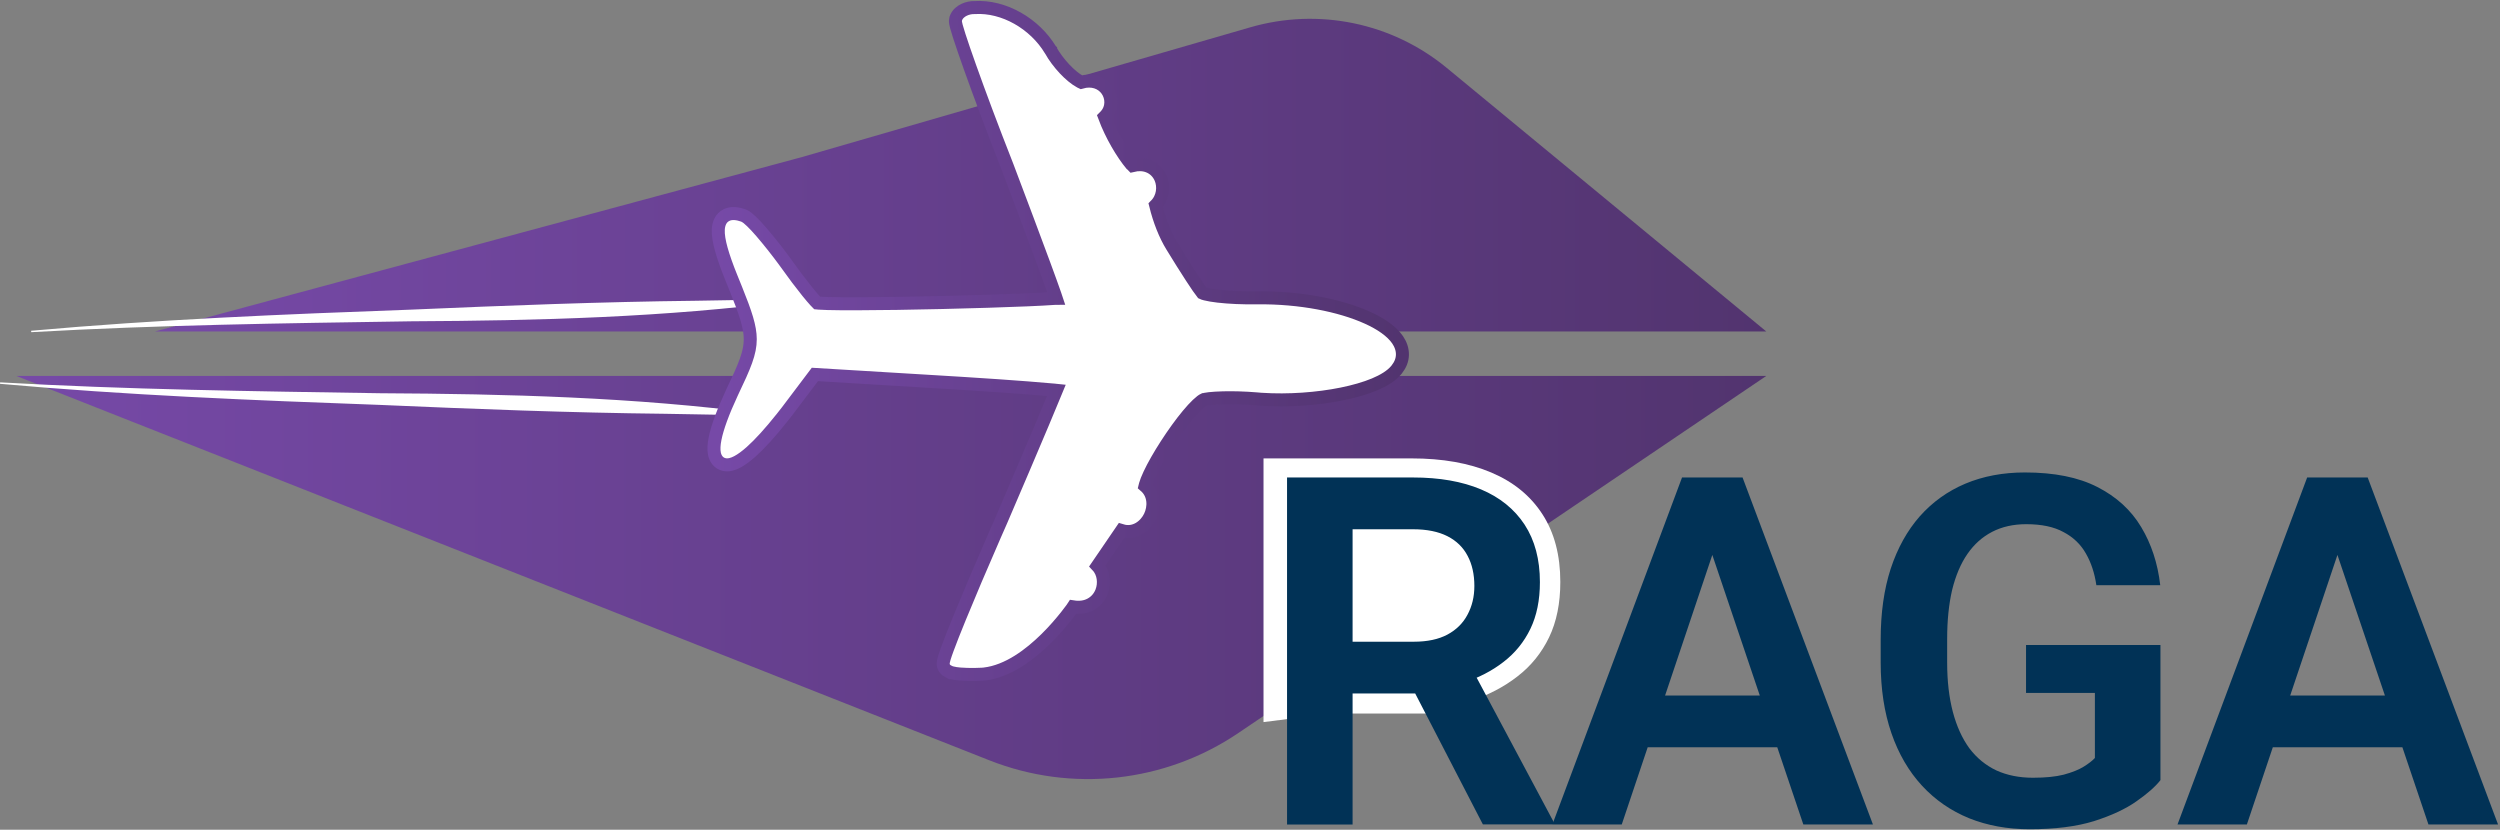 <svg width="922" height="306" viewBox="0 0 922 306" fill="none" xmlns="http://www.w3.org/2000/svg">
<rect x="0" y="0" width="922" height="306" fill="#808080" stroke="none"/>
<g clip-path="url(#clip0_3600_5768)">
<path d="M533.557 25.038C513.379 8.388 486.271 2.79 461.143 10.062L295.813 57.906L57.114 122.256H651.422L533.557 25.038Z" fill="url(#paint0_linear_3600_5768)"/>
<path d="M651.421 138.654H6.048L48.6 155.467L74.142 165.547L103.554 177.157L126.774 186.337L364.879 280.405C395.281 292.411 429.643 288.649 456.715 270.325L651.421 138.636V138.654Z" fill="url(#paint1_linear_3600_5768)"/>
<path d="M466.02 169.057H520.578C531.99 169.057 541.783 170.785 549.973 174.259C558.163 177.715 564.445 182.845 568.837 189.631C573.247 196.417 575.443 204.751 575.443 214.651C575.443 222.481 574.075 229.267 571.321 235.009C568.567 240.751 564.679 245.575 559.657 249.445C554.707 253.315 548.857 256.375 542.125 258.589L533.251 263.161H485.082L484.866 240.625L487.206 214.669C493.056 214.669 481.23 213.895 485.082 211.825C488.934 209.755 482.958 209.107 484.866 205.453C486.864 201.781 491.418 204.841 491.418 200.143C491.418 195.085 486.792 193.339 484.866 189.667C482.94 185.923 505.908 189.397 501.984 187.381C498.06 185.365 522.001 183.133 516.007 183.133L494.352 191.647V262.711L465.984 266.311V169.111L466.02 169.057Z" fill="white"/>
<path d="M474.643 176.095H521.137C530.857 176.095 539.209 177.553 546.193 180.487C553.159 183.421 558.523 187.759 562.285 193.501C566.029 199.243 567.919 206.299 567.919 214.687C567.919 221.311 566.749 227.053 564.409 231.913C562.069 236.773 558.757 240.841 554.473 244.135C550.261 247.411 545.275 249.985 539.533 251.875L531.973 255.745H490.933L490.753 236.665H521.425C526.411 236.665 530.533 235.783 533.809 234.037C537.085 232.273 539.551 229.843 541.189 226.747C542.881 223.633 543.745 220.105 543.745 216.109C543.745 211.825 542.917 208.135 541.279 205.039C539.641 201.871 537.139 199.441 533.809 197.749C530.461 196.057 526.249 195.193 521.155 195.193H498.835V304.093H474.661V176.131L474.643 176.095ZM546.895 304.057L517.267 246.745L542.845 246.655L572.815 302.815V304.039H546.895V304.057ZM634.573 195.517L598.105 304.057H572.527L620.335 176.095H636.679L634.573 195.517ZM665.065 304.057L628.417 195.517L626.221 176.095H642.655L690.733 304.057H665.065ZM663.391 256.501V275.581H594.757V256.501H663.391ZM796.771 237.871V287.713C794.899 290.125 791.929 292.717 787.897 295.543C783.919 298.351 778.699 300.781 772.255 302.833C765.811 304.831 757.891 305.821 748.531 305.821C740.395 305.821 732.943 304.471 726.211 301.771C719.479 299.017 713.665 295.003 708.805 289.729C703.945 284.455 700.183 278.011 697.555 270.397C694.927 262.783 693.595 254.071 693.595 244.297V235.855C693.595 226.063 694.819 217.369 697.285 209.755C699.805 202.141 703.369 195.697 708.013 190.423C712.693 185.149 718.291 181.135 724.807 178.381C731.377 175.627 738.685 174.241 746.785 174.241C757.621 174.241 766.531 176.023 773.497 179.605C780.535 183.187 785.917 188.101 789.661 194.365C793.405 200.575 795.763 207.721 796.699 215.821H773.137C772.489 211.375 771.211 207.469 769.267 204.121C767.341 200.719 764.587 198.091 761.005 196.219C757.495 194.293 752.923 193.321 747.289 193.321C742.537 193.321 738.361 194.257 734.725 196.129C731.089 198.001 728.047 200.737 725.581 204.301C723.115 207.865 721.243 212.293 719.947 217.567C718.723 222.841 718.111 228.871 718.111 235.675V244.297C718.111 251.155 718.813 257.239 720.217 262.585C721.621 267.859 723.637 272.305 726.283 275.941C728.983 279.523 732.295 282.241 736.219 284.113C740.197 285.931 744.715 286.831 749.755 286.831C754.327 286.831 758.107 286.453 761.095 285.697C764.137 284.869 766.567 283.915 768.385 282.799C770.203 281.683 771.607 280.603 772.597 279.541V255.547H747.199V237.871H796.771ZM865.117 195.517L828.649 304.057H803.071L850.879 176.095H867.223L865.117 195.517ZM895.609 304.057L858.961 195.517L856.765 176.095H873.199L921.278 304.057H895.609ZM893.935 256.501V275.581H825.301V256.501H893.935Z" fill="#013256"/>
<path d="M0.036 141.012C46.728 143.676 93.474 144.288 140.22 145.026C186.804 145.278 234.073 146.466 280.351 152.532L280.315 153.072C268.597 153.072 256.915 152.82 245.233 152.604C210.168 152.226 175.158 150.858 140.112 149.328C93.384 147.636 46.602 145.746 0 141.552L0.036 141.012Z" fill="white"/>
<path d="M11.484 121.986C58.086 117.792 104.868 115.902 151.596 114.192C186.642 112.68 221.652 111.312 256.716 110.916C268.398 110.718 280.08 110.466 291.799 110.448L291.835 110.988C245.556 117.054 198.288 118.26 151.704 118.494C104.958 119.214 58.212 119.844 11.52 122.508L11.484 121.968V121.986Z" fill="white"/>
<path d="M349.705 247.591C350.155 247.843 350.641 248.005 351.055 248.113C351.919 248.347 352.945 248.491 354.043 248.581C355.699 248.725 357.715 248.761 359.857 248.725L362.053 248.653H362.089H362.125L362.989 248.581C371.845 247.573 379.963 241.273 385.759 235.567C388.819 232.561 391.339 229.573 393.157 227.305C394.057 226.171 394.777 225.199 395.299 224.497C395.497 224.227 395.659 224.011 395.785 223.813C398.179 224.191 400.357 223.867 402.157 222.913C404.209 221.833 405.577 220.087 406.297 218.197C407.449 215.209 407.125 211.267 404.713 208.711L413.623 195.661C418.465 197.155 422.443 193.969 424.117 190.477C425.737 187.128 425.845 182.322 422.299 179.244C422.335 179.1 422.353 178.956 422.407 178.776C422.677 177.822 423.181 176.508 423.919 174.942C425.377 171.81 427.627 167.886 430.165 163.962C432.703 160.038 435.493 156.15 438.049 153.072C439.327 151.524 440.533 150.228 441.577 149.22C442.675 148.176 443.467 147.6 443.935 147.384H444.007C444.007 147.384 444.223 147.294 444.439 147.258C444.835 147.168 445.357 147.096 446.023 147.024C447.337 146.88 449.083 146.772 451.099 146.718C454.627 146.628 458.947 146.736 463.321 147.096L465.193 147.258H465.229H465.265C475.147 147.906 485.875 147.114 494.857 145.296C499.357 144.378 503.479 143.208 506.881 141.786C510.193 140.4 513.109 138.672 514.909 136.512L515.161 136.188C516.421 134.604 517.159 132.822 517.213 130.896C517.267 128.862 516.565 126.99 515.449 125.334C513.253 122.13 509.203 119.376 504.289 117.162C494.353 112.662 479.485 109.656 463.681 109.836H463.663C458.299 109.926 453.169 109.674 449.263 109.224C447.301 108.99 445.717 108.72 444.583 108.432C444.007 108.288 443.629 108.162 443.413 108.054C442.783 107.28 441.343 105.192 439.363 102.15C437.311 99 434.791 94.986 432.253 90.828C429.661 86.634 427.573 81.252 426.205 75.69C428.923 72.954 429.409 68.832 428.041 65.682C427.213 63.774 425.665 62.1 423.451 61.272C421.723 60.624 419.761 60.552 417.691 61.056C417.601 60.966 417.493 60.858 417.367 60.768C417.367 60.768 417.331 60.75 417.313 60.732C413.947 56.718 409.861 49.86 407.341 43.074C407.377 43.038 407.395 43.02 407.413 43.002C407.449 42.966 407.485 42.93 407.503 42.912C407.503 42.912 407.503 42.894 407.521 42.894L407.773 42.624C410.311 39.834 410.167 35.874 408.241 33.174C406.297 30.456 402.787 29.178 398.773 30.33L398.431 30.168C394.777 28.224 390.151 23.274 387.469 18.504V18.468L387.433 18.432C381.565 8.694 370.225 2.142 359.479 2.79C358.093 2.754 356.707 3.06 355.555 3.618C354.493 4.122 353.233 5.04 352.639 6.462L352.531 6.75L352.459 6.966C352.333 7.47 352.369 7.902 352.369 7.992C352.369 8.208 352.423 8.406 352.441 8.568C352.513 8.91 352.603 9.306 352.711 9.738C352.945 10.602 353.305 11.772 353.755 13.194C354.673 16.038 356.023 19.998 357.733 24.786C361.135 34.344 365.941 47.25 371.413 61.146L378.883 80.964C381.187 87.084 383.257 92.646 384.985 97.344C386.713 102.042 388.117 105.894 389.053 108.594C389.233 109.098 389.377 109.566 389.521 109.998C389.287 109.998 389.053 110.034 388.801 110.052C386.353 110.232 382.861 110.412 378.631 110.592C370.189 110.952 358.939 111.294 347.599 111.564C336.259 111.834 324.829 112.014 316.045 112.032C311.653 112.032 307.927 112.032 305.227 111.942C303.877 111.906 302.797 111.852 302.023 111.798C301.753 111.78 301.555 111.762 301.375 111.744C301.195 111.564 300.961 111.33 300.655 110.988C299.935 110.196 298.963 109.062 297.811 107.64C295.525 104.814 292.627 100.98 289.675 96.84V96.804C286.543 92.538 283.357 88.542 280.729 85.5C279.415 83.988 278.209 82.674 277.183 81.702C276.679 81.216 276.175 80.766 275.725 80.406C275.329 80.1 274.735 79.686 274.087 79.452C272.161 78.786 269.893 78.354 267.949 79.308C265.735 80.388 265.015 82.62 264.907 84.618C264.799 86.634 265.231 89.118 266.023 91.962C266.833 94.86 268.057 98.316 269.695 102.366L271.387 106.542C275.059 115.632 276.679 120.582 276.697 125.082C276.697 130.14 274.699 134.874 269.947 144.81C266.581 152.028 264.511 157.734 263.701 161.856C263.305 163.89 263.161 165.78 263.485 167.346C263.827 169.002 264.835 170.748 266.941 171.288C268.705 171.738 270.487 171.108 271.927 170.334C273.457 169.524 275.167 168.264 276.985 166.644C280.171 163.8 284.005 159.606 288.379 154.098L290.287 151.668L300.529 138.096L345.817 140.832L355.213 141.408C364.339 141.984 372.511 142.542 378.919 143.046C383.185 143.37 386.659 143.658 389.071 143.892C389.251 143.892 389.413 143.928 389.575 143.946C389.431 144.288 389.287 144.666 389.125 145.08C388.045 147.726 386.479 151.506 384.517 156.15C380.611 165.42 375.211 178.092 369.235 192.007L366.985 197.119C361.837 208.891 357.265 219.655 353.899 227.899C351.973 232.597 350.443 236.503 349.417 239.293C348.913 240.679 348.499 241.849 348.247 242.713C348.121 243.145 348.013 243.559 347.941 243.919C347.905 244.099 347.869 244.333 347.851 244.585C347.851 244.711 347.797 245.359 348.139 246.061L348.319 246.367C348.751 247.051 349.327 247.411 349.687 247.609L349.705 247.591Z" fill="white" stroke="url(#paint2_linear_3600_5768)" stroke-width="4.8"/>
</g>
<defs>
<linearGradient id="paint0_linear_3600_5768" x1="57.114" y1="64.597" x2="651.422" y2="64.597" gradientUnits="userSpaceOnUse">
<stop stop-color="#7649A7"/>
<stop offset="1" stop-color="#52346F"/>
</linearGradient>
<linearGradient id="paint1_linear_3600_5768" x1="6.048" y1="212.983" x2="651.421" y2="212.983" gradientUnits="userSpaceOnUse">
<stop stop-color="#7649A7"/>
<stop offset="1" stop-color="#52346F"/>
</linearGradient>
<linearGradient id="paint2_linear_3600_5768" x1="263.306" y1="126.346" x2="517.216" y2="125.137" gradientUnits="userSpaceOnUse">
<stop stop-color="#7649A7"/>
<stop offset="1" stop-color="#52346F"/>
</linearGradient>
<clipPath id="clip0_3600_5768">
<rect width="921.26" height="305.821" fill="white"/>
</clipPath>
</defs>
</svg>
